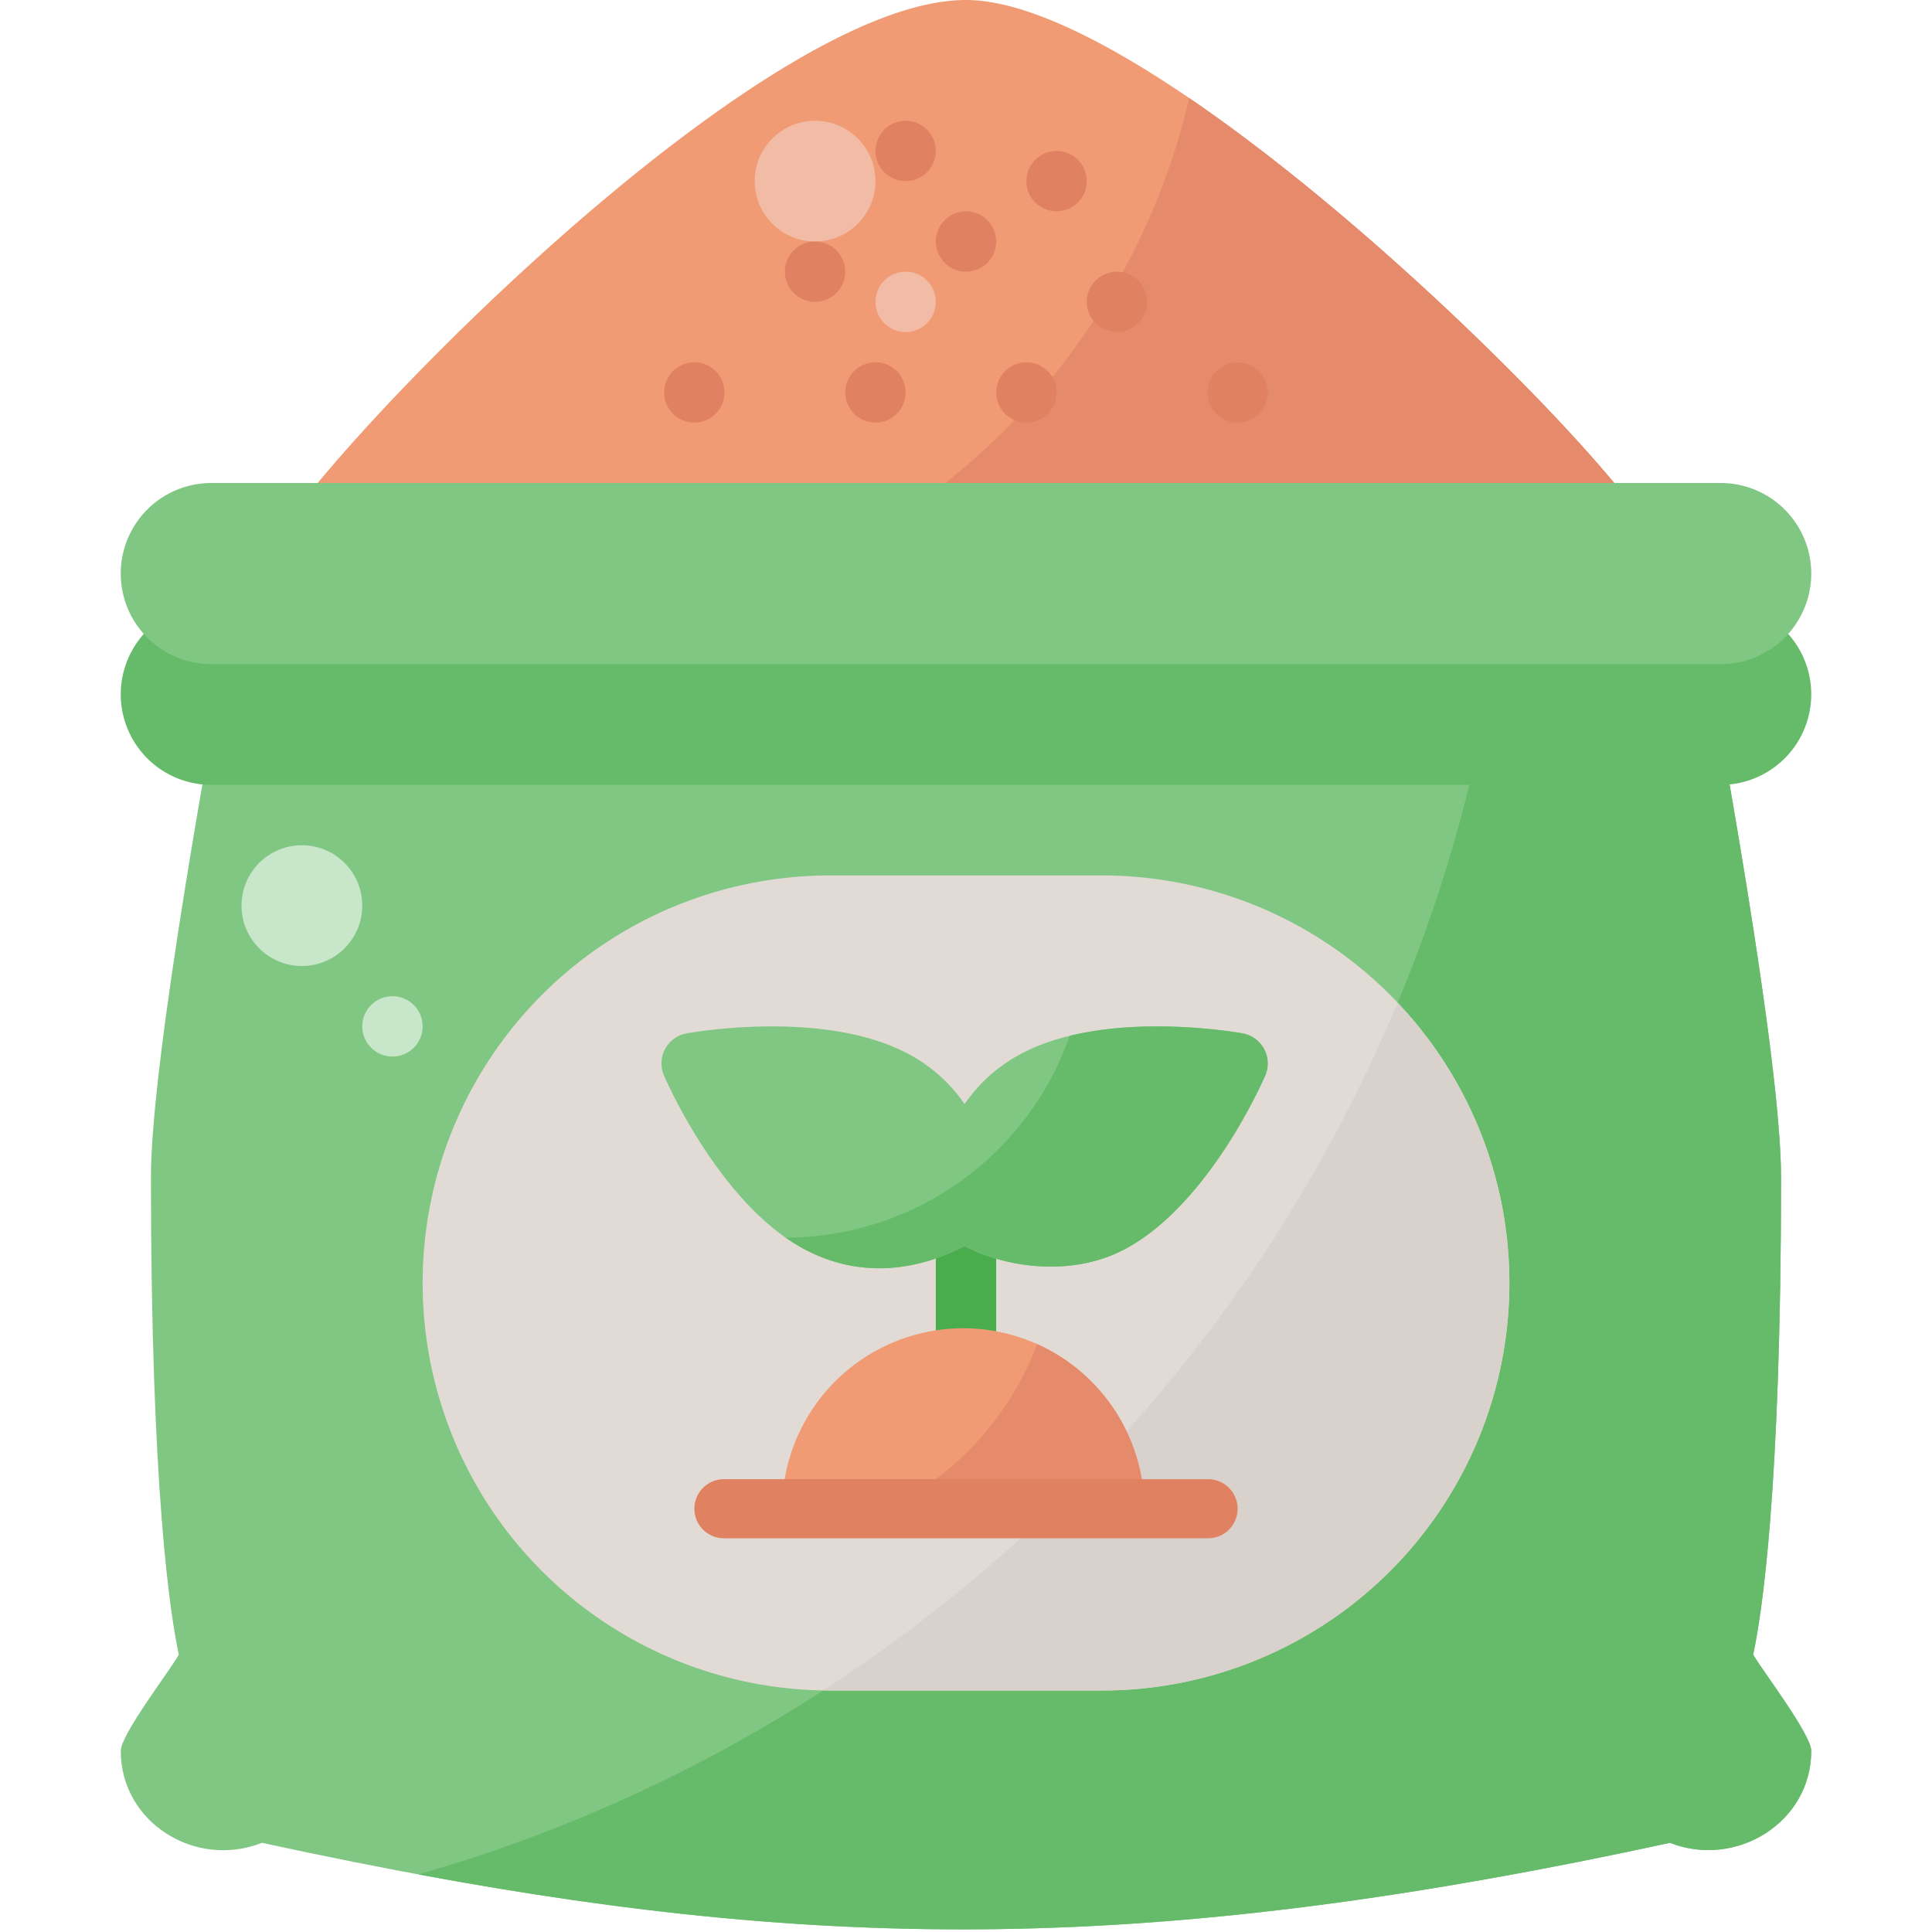 <?xml version="1.0" encoding="UTF-8"?> <svg xmlns="http://www.w3.org/2000/svg" xmlns:xlink="http://www.w3.org/1999/xlink" xmlns:svgjs="http://svgjs.com/svgjs" version="1.1" width="512" height="512" x="0" y="0" viewBox="0 0 512 512" style="enable-background:new 0 0 512 512" xml:space="preserve" class=""><g><path fill="#81C784" d="M480 464c0 19.08-20.05 31.22-37.44 24.37-148.16 32.12-239.3 29-373.12 0C51.8 495.31 32 483.03 32 464c0-4.41 13.41-21.79 15.39-25.51C45.14 428.06 40 395.12 40 312c0-31.57 16.66-122.13 22.32-152h387.36C455.34 189.87 472 280.43 472 312c0 83.12-5.14 116.06-7.39 126.49C466.66 442.21 480 459.58 480 464z" data-original="#81c784"></path><path fill="#66BB6A" d="M464.61 438.49C466.86 428.06 472 395.12 472 312c0-31.57-16.66-122.13-22.32-152h-51.538c-19.3 161.385-134.688 293.247-287.32 336.734 112.474 20.9 199.342 20.339 331.738-8.364C459.95 495.22 480 483.08 480 464c0-4.42-13.34-21.79-15.39-25.51z" data-original="#66bb6a"></path><path fill="#E2DBD5" d="M292 448h-72a108 108 0 0 1 0-216h72a108 108 0 0 1 0 216z" data-original="#e2dbd5"></path><path fill="#D9D1CC" d="M218.146 447.976c.617.011 1.234.024 1.854.024h72a107.944 107.944 0 0 0 78.369-182.234 401.474 401.474 0 0 1-152.223 182.21z" data-original="#d9d1cc"></path><path fill="#F09B73" d="M427.782 136H84.219a3.1 3.1 0 0 1-2.5-4.947l.035-.043C111.21 94.13 206.91 0 256 0c45.54 0 144.95 94.34 174.25 131.01l.035.043a3.1 3.1 0 0 1-2.503 4.947z" data-original="#f09b73"></path><path fill="#E58B6C" d="m430.285 131.053-.035-.043c-19.494-24.4-70.022-74.317-115.073-105A184.187 184.187 0 0 1 239.707 136h188.075a3.1 3.1 0 0 0 2.503-4.947z" data-original="#e58b6c"></path><path fill="#66BB6A" d="M456 208H56a24 24 0 0 1 0-48h400a24 24 0 0 1 0 48z" data-original="#66bb6a"></path><path fill="#49AD4D" d="M248 320.343h16V360h-16z" data-original="#49ad4d"></path><path fill="#F09B73" d="M255.259 352a48.054 48.054 0 0 0-48 48h96a48.053 48.053 0 0 0-48-48z" data-original="#f09b73"></path><path fill="#81C784" d="M329.44 273.881c-1.485-.273-36.636-6.519-58.931 5.434a41.62 41.62 0 0 0-14.879 13.278 41.615 41.615 0 0 0-14.88-13.278c-22.293-11.953-57.444-5.707-58.931-5.434a8.087 8.087 0 0 0-5.911 11.024c.595 1.388 14.842 34.124 37.137 46.079 15.4 8.256 30.649 5.424 42.584-.728 11.007 5.742 28.576 8.241 42.585.728 22.3-11.955 36.542-44.691 37.138-46.079a8.1 8.1 0 0 0-5.912-11.024z" data-original="#81c784"></path><path fill="#66BB6A" d="M329.44 273.881c-1.219-.224-25.105-4.462-45.956.627a80.016 80.016 0 0 1-75.255 53.486 47.82 47.82 0 0 0 4.816 2.99c15.4 8.256 30.649 5.424 42.584-.728 11.007 5.742 28.576 8.241 42.585.728 22.3-11.955 36.542-44.691 37.138-46.079a8.1 8.1 0 0 0-5.912-11.024z" data-original="#66bb6a"></path><path fill="#E58B6C" d="M234.9 400h68.359a48.055 48.055 0 0 0-28.389-43.794A80.263 80.263 0 0 1 234.9 400z" data-original="#e58b6c"></path><path fill="#E08261" d="M320 407.657H192A7.83 7.83 0 1 1 192 392h128a7.83 7.83 0 1 1 0 15.657z" data-original="#e08261"></path><circle cx="216" cy="48" r="16" fill="#F2BBA5" data-original="#f2bba5"></circle><circle cx="240" cy="80" r="8" fill="#F2BBA5" data-original="#f2bba5"></circle><circle cx="80" cy="240" r="16" fill="#C8E6C9" data-original="#c8e6c9"></circle><circle cx="104" cy="272" r="8" fill="#C8E6C9" data-original="#c8e6c9"></circle><path fill="#81C784" d="M456 176H56a24 24 0 0 1 0-48h400a24 24 0 0 1 0 48z" data-original="#81c784"></path><g fill="#E08261"><circle cx="216" cy="72" r="8" fill="#E08261" data-original="#e08261"></circle><circle cx="240" cy="40" r="8" fill="#E08261" data-original="#e08261"></circle><circle cx="256" cy="64" r="8" fill="#E08261" data-original="#e08261"></circle><circle cx="280" cy="48" r="8" fill="#E08261" data-original="#e08261"></circle><circle cx="296" cy="80" r="8" fill="#E08261" data-original="#e08261"></circle><circle cx="328" cy="104" r="8" fill="#E08261" data-original="#e08261"></circle><circle cx="272" cy="104" r="8" fill="#E08261" data-original="#e08261"></circle><circle cx="232" cy="104" r="8" fill="#E08261" data-original="#e08261"></circle><circle cx="184" cy="104" r="8" fill="#E08261" data-original="#e08261"></circle></g></g></svg> 